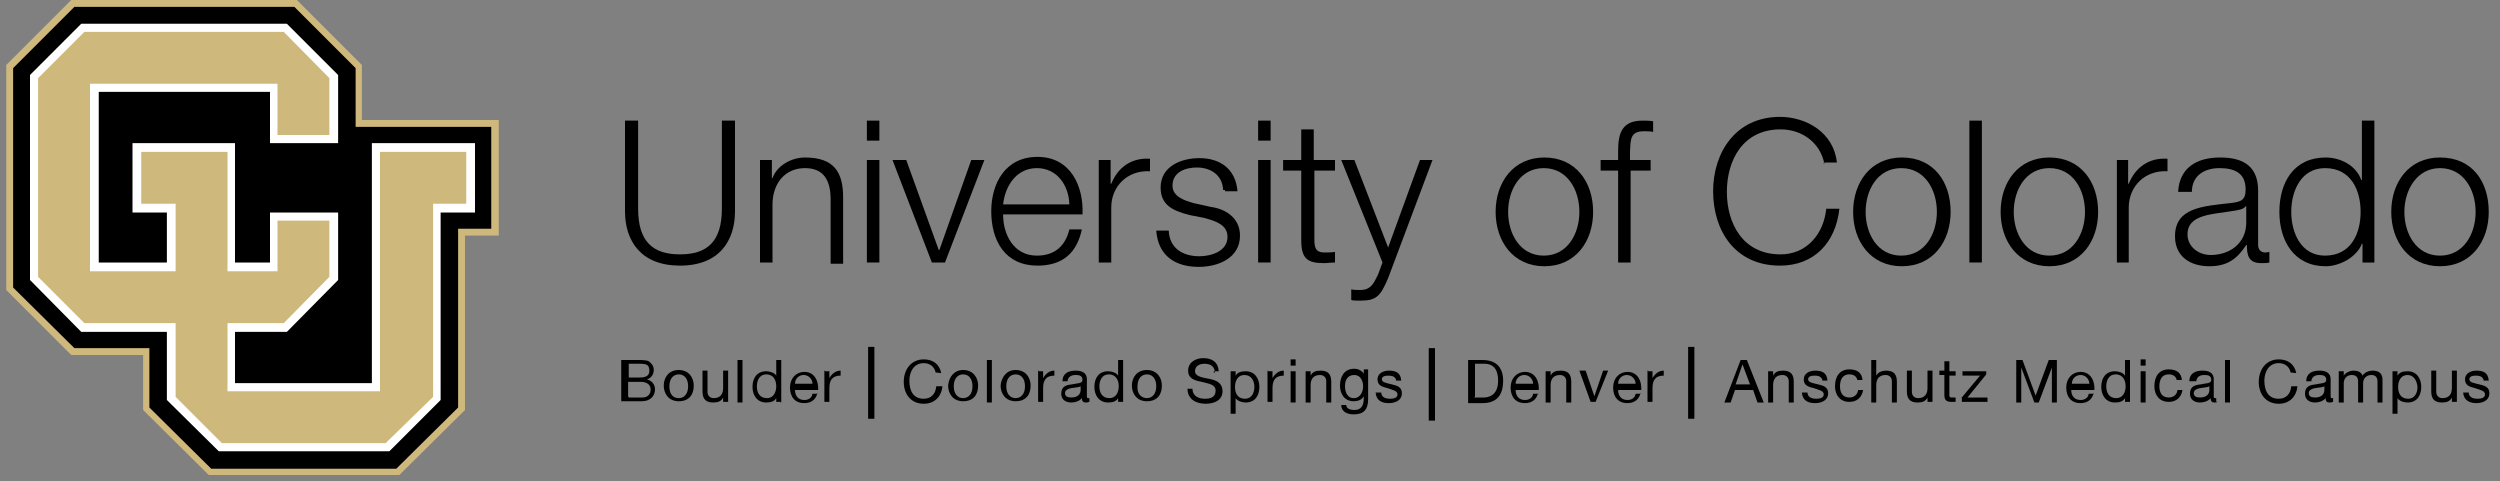 <?xml version="1.0" encoding="UTF-8"?> <!-- Generator: Adobe Illustrator 22.0.1, SVG Export Plug-In . SVG Version: 6.00 Build 0) --> <svg xmlns="http://www.w3.org/2000/svg" xmlns:xlink="http://www.w3.org/1999/xlink" id="Layer_1" x="0px" y="0px" viewBox="0 0 400 77" style="enable-background:new 0 0 400 77;" xml:space="preserve"><rect x="0" y="0" width="400" height="77" fill="#808080" stroke="none"/> <style type="text/css"> .st0{fill:none;stroke:#000000;} .st1{fill:#CFB87C;} .st2{fill:#FFFFFF;} </style> <g> <path d="M100,19.3h2.1v14.1c0,5.3,2.4,7.3,6.7,7.3s6.7-2,6.7-7.3V19.3h2.1v14.5c0,4.7-2.5,8.7-8.8,8.7c-6.3,0-8.8-4-8.8-8.7V19.3z"></path> <path d="M121.5,25.6h2v2.9h0.1c0.7-2,3-3.3,5.2-3.3c4.7,0,6.1,2.4,6.1,6.4v10.6h-2V31.9c0-2.9-1-5-4.1-5c-3.2,0-5.1,2.4-5.2,5.6V42 h-2V25.6z"></path> <path d="M138.7,19.3h2v3.2h-2V19.3z M138.7,25.6h2V42h-2V25.6z"></path> <path d="M142.8,25.6h2.2l5.2,14.4h0.1l5.1-14.4h2.1L151.2,42h-2.1L142.8,25.6z"></path> <path d="M160.5,34.4c0,3,1.6,6.5,5.4,6.5c3,0,4.6-1.7,5.2-4.2h2c-0.8,3.7-3,5.8-7.1,5.8c-5.2,0-7.4-4-7.4-8.7 c0-4.4,2.2-8.7,7.4-8.7c5.3,0,7.4,4.7,7.2,9.2h-12.7V34.4z M171.1,32.7c-0.1-3.1-2-5.8-5.2-5.8c-3.3,0-5.1,2.9-5.4,5.8H171.1z"></path> <path d="M175.9,25.6h1.8v3.8h0.1c1.1-2.7,3.3-4.2,6.2-4v2c-3.6-0.2-6.2,2.4-6.2,5.8V42h-2V25.6H175.9z"></path> <path d="M195.7,30.4c-0.1-2.4-2-3.6-4.2-3.6c-1.8,0-3.9,0.7-3.9,2.9c0,1.8,2,2.4,3.4,2.8l2.7,0.6c2.3,0.3,4.7,1.7,4.7,4.6 c0,3.6-3.5,5-6.6,5c-3.8,0-6.5-1.8-6.8-5.8h2c0.1,2.7,2.1,4.1,4.9,4.1c1.9,0,4.5-0.8,4.5-3.1c0-1.9-1.8-2.5-3.6-3l-2.5-0.5 c-2.7-0.7-4.6-1.6-4.6-4.4c0-3.4,3.3-4.7,6.2-4.7c3.3,0,5.8,1.7,6.1,5.3h-2V30.4z"></path> <path d="M201.3,19.3h2v3.2h-2V19.3z M201.3,25.6h2V42h-2V25.6z"></path> <path d="M210.3,25.6h3.3v1.7h-3.3v11c0,1.3,0.2,2.1,1.6,2.1c0.5,0,1.2,0,1.7-0.1V42c-0.6,0-1.2,0.1-1.8,0.1c-2.7,0-3.6-0.8-3.6-3.7 V27.3h-2.9v-1.7h2.9v-4.9h2v4.9H210.3z"></path> <path d="M214.6,25.6h2.1l5.4,14l5.1-14h2l-7.1,18.9c-1.2,2.8-1.8,3.6-4.4,3.6c-0.8,0-1.2,0-1.5-0.1v-1.7c0.5,0.1,1,0.1,1.4,0.1 c1.8,0,2.2-1.1,2.9-2.5l0.7-1.9L214.6,25.6z"></path> <path d="M254.9,33.9c0,4.7-2.8,8.7-7.8,8.7s-7.8-4-7.8-8.7s2.8-8.7,7.8-8.7S254.9,29.1,254.9,33.9z M241.3,33.9c0,3.5,1.9,7,5.7,7 c3.8,0,5.7-3.5,5.7-7s-1.9-7-5.7-7S241.3,30.4,241.3,33.9z"></path> <path d="M264.2,27.3h-3.3V42h-2V27.3h-2.8v-1.7h2.8v-1.5c0-2.9,0.7-4.8,3.9-4.8c0.5,0,1.1,0,1.7,0.1v1.7c-0.5-0.1-1-0.1-1.5-0.1 c-2.2,0-2.1,1.4-2.2,3.2v1.4h3.3v1.7H264.2z"></path> <path d="M291.9,26.2c-0.7-3.5-3.7-5.5-7-5.5c-6.1,0-8.6,5-8.6,10s2.5,10,8.6,10c4.2,0,6.9-3.3,7.3-7.3h2.1 c-0.6,5.5-4.1,9.1-9.5,9.1c-7.2,0-10.7-5.6-10.7-11.9c0-6.2,3.6-11.9,10.7-11.9c4.2,0,8.6,2.5,9.1,7.3h-2.1V26.2z"></path> <path d="M312.1,33.9c0,4.7-2.8,8.7-7.8,8.7c-5,0-7.8-4-7.8-8.7s2.8-8.7,7.8-8.7C309.4,25.2,312.1,29.1,312.1,33.9z M298.5,33.9 c0,3.5,1.9,7,5.7,7s5.7-3.5,5.7-7s-1.9-7-5.7-7S298.5,30.4,298.5,33.9z"></path> <path d="M315.1,19.3h2V42h-2V19.3z"></path> <path d="M335.7,33.9c0,4.7-2.8,8.7-7.8,8.7c-5,0-7.8-4-7.8-8.7s2.8-8.7,7.8-8.7S335.7,29.1,335.7,33.9z M322.2,33.9 c0,3.5,1.9,7,5.7,7s5.7-3.5,5.7-7s-1.9-7-5.7-7S322.2,30.4,322.2,33.9z"></path> <path d="M338.7,25.6h1.8v3.8h0.1c1.1-2.7,3.3-4.2,6.2-4v2c-3.6-0.2-6.2,2.4-6.2,5.8V42h-1.9V25.6z"></path> <path d="M348.5,30.7c0.2-3.8,2.9-5.5,6.7-5.5c2.9,0,6.1,0.8,6.1,5.3v8.7c0,0.7,0.4,1.2,1.2,1.2c0.2,0,0.5-0.1,0.6-0.1v1.7 c-0.4,0.1-0.7,0.1-1.3,0.1c-2,0-2.3-1.2-2.3-2.9h-0.1c-1.4,2.1-2.9,3.4-5.9,3.4c-3,0-5.5-1.5-5.5-4.8c0-4.6,4.5-4.8,8.8-5.3 c1.7-0.2,2.5-0.4,2.5-2.2c0-2.7-1.9-3.4-4.2-3.4c-2.4,0-4.4,1.2-4.4,3.8C350.7,30.7,348.5,30.7,348.5,30.7z M359.3,33L359.3,33 c-0.3,0.5-1.2,0.6-1.7,0.7c-3.4,0.6-7.6,0.5-7.6,3.8c0,2,1.8,3.3,3.7,3.3c3.1,0,5.7-1.9,5.7-5.2V33H359.3z"></path> <path d="M379.8,42h-1.8V39h-0.1c-0.8,2.1-3.5,3.6-5.8,3.6c-5,0-7.4-4-7.4-8.7s2.3-8.7,7.4-8.7c2.4,0,4.9,1.3,5.7,3.6h0.1v-9.5h2V42 H379.8z M372,40.9c4.2,0,5.7-3.6,5.7-7c0-3.4-1.5-7-5.7-7c-3.8,0-5.4,3.6-5.4,7S368.2,40.9,372,40.9z"></path> <path d="M398.2,33.9c0,4.7-2.8,8.7-7.8,8.7c-5,0-7.8-4-7.8-8.7s2.8-8.7,7.8-8.7C395.6,25.2,398.2,29.1,398.2,33.9z M384.7,33.9 c0,3.5,1.9,7,5.7,7s5.7-3.5,5.7-7s-1.9-7-5.7-7C386.7,26.9,384.7,30.4,384.7,33.9z"></path> </g> <line class="st0" x1="139.4" y1="55.5" x2="139.4" y2="67"></line> <line class="st0" x1="229.1" y1="55.7" x2="229.1" y2="67.3"></line> <line class="st0" x1="270.6" y1="55.5" x2="270.6" y2="67"></line> <g> <path d="M99.6,57.6h2.4c0.6,0,1.4,0,1.8,0.2c0.4,0.3,0.8,0.7,0.8,1.4c0,0.7-0.4,1.3-1.1,1.5l0,0c0.8,0.2,1.3,0.8,1.3,1.6 c0,1-0.7,1.9-2.1,1.9h-3.3v-6.6H99.6z M100.6,60.4h1.8c1.1,0,1.5-0.4,1.5-1.1c0-1-0.6-1.1-1.5-1.1h-1.8V60.4z M100.6,63.6h2.2 c0.7,0,1.3-0.4,1.3-1.3c0-0.8-0.7-1.2-1.5-1.2h-2.1v2.4H100.6z"></path> <path d="M108.6,59.2c1.6,0,2.4,1.2,2.4,2.5c0,1.5-0.8,2.5-2.4,2.5c-1.6,0-2.4-1.2-2.4-2.5C106.2,60.4,107,59.2,108.6,59.2z M108.6,63.7c0.8,0,1.5-0.6,1.5-1.9c0-1.2-0.6-1.9-1.5-1.9c-0.8,0-1.5,0.6-1.5,1.9S107.7,63.7,108.6,63.7z"></path> <path d="M116.4,64.3h-0.7v-0.7l0,0c-0.3,0.6-0.8,0.8-1.6,0.8c-1.3,0-1.7-0.7-1.7-1.8v-3.3h0.8v3.4c0,0.6,0.4,1,1,1 c1,0,1.5-0.6,1.5-1.6v-2.8h0.8v5H116.4z"></path> <path d="M118,57.6h0.8v6.8H118V57.6z"></path> <path d="M124.9,64.3h-0.7v-0.6l0,0c-0.3,0.5-0.8,0.7-1.6,0.7c-1.5,0-2.2-1.2-2.2-2.5c0-1.4,0.7-2.5,2.2-2.5c0.5,0,1.3,0.2,1.6,0.7 l0,0v-2.5h0.8v6.8H124.9z M122.7,63.7c1.1,0,1.5-1,1.5-1.9s-0.4-1.9-1.6-1.9c-1.1,0-1.5,1-1.5,1.9 C121.1,62.9,121.6,63.7,122.7,63.7z"></path> <path d="M130.8,62.8c-0.2,1.1-1,1.7-2.1,1.7c-1.6,0-2.3-1.1-2.3-2.5c0-1.5,1-2.5,2.3-2.5c1.7,0,2.3,1.6,2.2,2.9h-3.7 c0,0.8,0.4,1.6,1.5,1.6c0.6,0,1.2-0.3,1.3-1h0.8V62.8z M130,61.4c0-0.7-0.6-1.4-1.4-1.4c-0.8,0-1.4,0.6-1.4,1.4H130z"></path> <path d="M132,59.4h0.7v1.1l0,0c0.4-0.7,1-1.2,1.8-1.2v0.8c-1.3,0-1.8,0.7-1.8,2v2.2h-0.8v-5H132z"></path> <path d="M149.7,59.6c-0.2-1-1-1.5-1.9-1.5c-1.6,0-2.3,1.4-2.3,2.8c0,1.6,0.6,2.9,2.3,2.9c1.2,0,1.9-0.8,2-2h1 c-0.2,1.7-1.3,2.8-3,2.8c-2.1,0-3.2-1.6-3.2-3.5c0-2,1.2-3.6,3.2-3.6c1.4,0,2.5,0.7,2.8,2.2L149.7,59.6L149.7,59.6z"></path> <path d="M154.1,59.2c1.6,0,2.4,1.2,2.4,2.5c0,1.5-0.8,2.5-2.4,2.5s-2.4-1.2-2.4-2.5C151.8,60.4,152.6,59.2,154.1,59.2z M154.1,63.7 c0.8,0,1.5-0.6,1.5-1.9c0-1.2-0.6-1.9-1.5-1.9c-0.8,0-1.5,0.6-1.5,1.9S153.3,63.7,154.1,63.7z"></path> <path d="M157.9,57.6h0.8v6.8h-0.8V57.6z"></path> <path d="M162.5,59.2c1.6,0,2.4,1.2,2.4,2.5c0,1.5-0.8,2.5-2.4,2.5s-2.4-1.2-2.4-2.5C160.2,60.4,161,59.2,162.5,59.2z M162.5,63.7 c0.8,0,1.5-0.6,1.5-1.9c0-1.2-0.6-1.9-1.5-1.9c-0.8,0-1.5,0.6-1.5,1.9C161,63.1,161.7,63.7,162.5,63.7z"></path> <path d="M166.2,59.4h0.7v1.1l0,0c0.4-0.7,1-1.2,1.8-1.2v0.8c-1.3,0-1.8,0.7-1.8,2v2.2h-0.8v-5H166.2z"></path> <path d="M174.2,64.3c-0.1,0.1-0.3,0.1-0.5,0.1c-0.4,0-0.6-0.2-0.6-0.7c-0.4,0.5-1.1,0.7-1.7,0.7c-0.8,0-1.6-0.4-1.6-1.4 c0-1.2,0.8-1.4,1.7-1.5c0.8-0.2,1.7-0.1,1.7-0.7c0-0.7-0.5-0.8-1.1-0.8c-0.6,0-1.2,0.2-1.3,1h-0.8c0-1.3,1-1.7,2.1-1.7 c0.8,0,1.8,0.2,1.8,1.4v2.5c0,0.4,0,0.5,0.2,0.5c0.1,0,0.1,0,0.2,0v0.6H174.2z M172.9,61.8c-0.3,0.2-1,0.2-1.5,0.3 c-0.5,0.1-1,0.3-1,0.8s0.4,0.7,1,0.7c1.1,0,1.5-0.6,1.5-1.2V61.8z"></path> <path d="M179.7,64.3h-0.8v-0.6l0,0c-0.3,0.5-0.8,0.7-1.6,0.7c-1.5,0-2.2-1.2-2.2-2.5c0-1.4,0.7-2.5,2.2-2.5c0.5,0,1.3,0.2,1.6,0.7 l0,0v-2.5h0.8V64.3z M177.5,63.7c1.1,0,1.5-1,1.5-1.9s-0.4-1.9-1.6-1.9c-1.1,0-1.5,1-1.5,1.9C175.9,62.9,176.4,63.7,177.5,63.7z"></path> <path d="M183.5,59.2c1.6,0,2.4,1.2,2.4,2.5c0,1.5-0.8,2.5-2.4,2.5s-2.4-1.2-2.4-2.5C181.1,60.4,181.9,59.2,183.5,59.2z M183.5,63.7 c0.8,0,1.5-0.6,1.5-1.9c0-1.2-0.6-1.9-1.5-1.9c-0.8,0-1.5,0.6-1.5,1.9C181.9,63.1,182.7,63.7,183.5,63.7z"></path> <path d="M194.4,59.6c-0.1-1-0.7-1.4-1.7-1.4c-0.7,0-1.5,0.3-1.5,1.2c0,0.8,1.1,1,2.2,1.2c1.1,0.2,2.2,0.6,2.2,2c0,1.5-1.4,2-2.7,2 c-1.5,0-2.9-0.7-2.9-2.4h0.8c0,1.2,1,1.6,2,1.6c0.8,0,1.7-0.2,1.7-1.3c0-1-1.1-1.1-2.2-1.4c-1.1-0.2-2.2-0.5-2.2-1.8 c0-1.4,1.3-2,2.4-2c1.4,0,2.4,0.6,2.5,2.1h-0.8V59.6z"></path> <path d="M196.9,59.4h0.8v0.7l0,0c0.3-0.5,0.8-0.7,1.6-0.7c1.5,0,2.2,1.2,2.2,2.5c0,1.4-0.7,2.5-2.2,2.5c-0.5,0-1.3-0.2-1.6-0.7l0,0 v2.5h-0.8V59.4z M199.1,60c-1.1,0-1.5,1-1.5,1.9c0,1,0.4,1.9,1.6,1.9c1.1,0,1.5-1,1.5-1.9C200.7,60.9,200.2,60,199.1,60z"></path> <path d="M202.9,59.4h0.7v1.1l0,0c0.4-0.7,1-1.2,1.8-1.2v0.8c-1.3,0-1.8,0.7-1.8,2v2.2h-0.8v-5H202.9z"></path> <path d="M207.3,58.5h-0.8v-1h0.8V58.5z M206.5,59.4h0.8v5h-0.8V59.4z"></path> <path d="M209,59.4h0.7v0.7l0,0c0.3-0.6,0.8-0.8,1.6-0.8c1.3,0,1.7,0.7,1.7,1.8v3.3h-0.8v-3.4c0-0.6-0.4-1-1-1c-1,0-1.5,0.6-1.5,1.6 v2.8h-0.8v-5H209z"></path> <path d="M218.9,63.9c0,1.6-0.7,2.4-2.3,2.4c-1,0-2-0.4-2-1.5h0.8c0,0.6,0.7,0.8,1.3,0.8c1.1,0,1.5-0.7,1.5-1.9v-0.3l0,0 c-0.3,0.6-1,0.8-1.6,0.8c-1.5,0-2.2-1.2-2.2-2.5c0-1.2,0.5-2.7,2.3-2.7c0.6,0,1.2,0.3,1.5,0.8l0,0v-0.7h0.7L218.9,63.9L218.9,63.9z M218.1,61.8c0-0.8-0.4-1.8-1.4-1.8c-1.1,0-1.5,0.8-1.5,1.8c0,0.8,0.3,1.9,1.4,1.9C217.7,63.7,218.1,62.6,218.1,61.8z"></path> <path d="M221,62.8c0,0.7,0.6,1,1.4,1c0.5,0,1.2-0.1,1.2-0.7c0-0.6-0.8-0.7-1.6-1c-0.8-0.2-1.6-0.4-1.6-1.4c0-1,1-1.4,1.8-1.4 c1.1,0,1.9,0.3,2,1.6h-0.8c-0.1-0.6-0.6-0.8-1.2-0.8s-1.1,0.1-1.1,0.6s0.8,0.6,1.6,0.8c0.8,0.2,1.6,0.4,1.6,1.4 c0,1.2-1.1,1.6-2.1,1.6c-1.1,0-2-0.4-2.1-1.7H221z"></path> <path d="M234.9,57.6h2.3c2.1,0,3.3,1.1,3.3,3.3c0,2.3-1,3.6-3.3,3.6h-2.3V57.6z M235.9,63.6h1.5c0.6,0,2.3-0.2,2.3-2.7 c0-1.6-0.6-2.7-2.2-2.7H236v5.3H235.9z"></path> <path d="M246.1,62.8c-0.2,1.1-1,1.7-2.1,1.7c-1.6,0-2.3-1.1-2.3-2.5c0-1.5,1-2.5,2.3-2.5c1.7,0,2.3,1.6,2.2,2.9h-3.7 c0,0.8,0.4,1.6,1.5,1.6c0.6,0,1.2-0.3,1.3-1h0.8V62.8z M245.3,61.4c0-0.7-0.6-1.4-1.4-1.4c-0.8,0-1.4,0.6-1.4,1.4H245.3z"></path> <path d="M247.4,59.4h0.7v0.7l0,0c0.3-0.6,0.8-0.8,1.6-0.8c1.3,0,1.7,0.7,1.7,1.8v3.3h-0.8v-3.4c0-0.6-0.4-1-1-1 c-1,0-1.5,0.6-1.5,1.6v2.8h-0.8v-5H247.4z"></path> <path d="M255.3,64.3h-0.8l-1.8-5h1l1.4,4.1l0,0l1.4-4.1h0.8L255.3,64.3z"></path> <path d="M262.5,62.8c-0.2,1.1-1,1.7-2.1,1.7c-1.6,0-2.3-1.1-2.3-2.5c0-1.5,1-2.5,2.3-2.5c1.7,0,2.3,1.6,2.2,2.9h-3.7 c0,0.8,0.4,1.6,1.5,1.6c0.6,0,1.2-0.3,1.3-1h0.8V62.8z M261.7,61.4c0-0.7-0.6-1.4-1.4-1.4c-0.8,0-1.4,0.6-1.4,1.4H261.7z"></path> <path d="M263.7,59.4h0.7v1.1l0,0c0.4-0.7,1-1.2,1.8-1.2v0.8c-1.3,0-1.8,0.7-1.8,2v2.2h-0.8v-5H263.7z"></path> <path d="M278.5,57.6h1l2.7,6.8h-1l-0.7-2h-2.9l-0.7,2h-1L278.5,57.6z M277.7,61.5h2.3l-1.2-3.2l0,0L277.7,61.5z"></path> <path d="M283,59.4h0.7v0.7l0,0c0.3-0.6,0.8-0.8,1.6-0.8c1.3,0,1.7,0.7,1.7,1.8v3.3h-0.8v-3.4c0-0.6-0.4-1-1-1c-1,0-1.5,0.6-1.5,1.6 v2.8h-0.8v-5H283z"></path> <path d="M289.2,62.8c0,0.7,0.6,1,1.4,1c0.5,0,1.2-0.1,1.2-0.7c0-0.6-0.8-0.7-1.6-1c-0.8-0.2-1.6-0.4-1.6-1.4c0-1,1-1.4,1.8-1.4 c1.1,0,1.9,0.3,2,1.6h-0.8c-0.1-0.6-0.6-0.8-1.2-0.8s-1.1,0.1-1.1,0.6s0.8,0.6,1.6,0.8c0.8,0.2,1.6,0.4,1.6,1.4 c0,1.2-1.1,1.6-2.1,1.6c-1.1,0-2-0.4-2.1-1.7H289.2z"></path> <path d="M297.2,60.9c-0.1-0.6-0.5-1-1.3-1c-1.2,0-1.5,1-1.5,1.9c0,1,0.4,1.8,1.5,1.8c0.7,0,1.3-0.4,1.4-1.2h0.8 c-0.2,1.2-1,1.9-2.2,1.9c-1.5,0-2.3-1.1-2.3-2.5c0-1.5,0.7-2.7,2.3-2.7c1.2,0,2,0.5,2.1,1.7H297.2z"></path> <path d="M299.4,57.6h0.8v2.5l0,0c0.3-0.6,1-0.8,1.6-0.8c1.3,0,1.7,0.7,1.7,1.8v3.3h-0.8v-3.4c0-0.6-0.4-1-1-1c-1,0-1.5,0.6-1.5,1.6 v2.8h-0.8V57.6z"></path> <path d="M309.1,64.3h-0.7v-0.7l0,0c-0.3,0.6-0.8,0.8-1.6,0.8c-1.3,0-1.7-0.7-1.7-1.8v-3.3h0.8v3.4c0,0.6,0.4,1,1,1 c1,0,1.5-0.6,1.5-1.6v-2.8h0.8v5H309.1z"></path> <path d="M311.9,59.4h1v0.7h-1v3.1c0,0.4,0.1,0.4,0.6,0.4h0.4v0.7h-0.6c-0.8,0-1.2-0.2-1.2-1.1v-3.2h-0.8v-0.7h0.8v-1.5h0.8v1.5 H311.9z"></path> <path d="M313.8,63.7l3-3.6H314v-0.7h3.8v0.5l-3,3.7h3.2v0.7h-4.1v-0.6H313.8z"></path> <path d="M322.3,57.6h1.3l2.1,5.7l2.1-5.7h1.3v6.8h-0.8v-5.6l0,0l-2.1,5.6h-0.7l-2.1-5.6l0,0v5.6h-0.8v-6.8H322.3z"></path> <path d="M335,62.8c-0.2,1.1-1,1.7-2.1,1.7c-1.6,0-2.3-1.1-2.3-2.5c0-1.5,1-2.5,2.3-2.5c1.7,0,2.3,1.6,2.2,2.9h-3.7 c0,0.8,0.4,1.6,1.5,1.6c0.6,0,1.2-0.3,1.3-1h0.8V62.8z M334.3,61.4c0-0.7-0.6-1.4-1.4-1.4c-0.8,0-1.4,0.6-1.4,1.4H334.3z"></path> <path d="M340.8,64.3h-0.8v-0.6l0,0c-0.3,0.5-0.8,0.7-1.6,0.7c-1.5,0-2.2-1.2-2.2-2.5c0-1.4,0.7-2.5,2.2-2.5c0.5,0,1.3,0.2,1.6,0.7 l0,0v-2.5h0.8V64.3z M338.6,63.7c1.1,0,1.5-1,1.5-1.9s-0.4-1.9-1.6-1.9c-1.1,0-1.5,1-1.5,1.9C337,62.9,337.5,63.7,338.6,63.7z"></path> <path d="M343.3,58.5h-0.8v-1h0.8V58.5z M342.5,59.4h0.8v5h-0.8V59.4z"></path> <path d="M348.3,60.9c-0.1-0.6-0.5-1-1.3-1c-1.2,0-1.5,1-1.5,1.9c0,1,0.4,1.8,1.5,1.8c0.7,0,1.3-0.4,1.4-1.2h0.8 c-0.2,1.2-1,1.9-2.2,1.9c-1.5,0-2.3-1.1-2.3-2.5c0-1.5,0.7-2.7,2.3-2.7c1.2,0,2,0.5,2.1,1.7H348.3z"></path> <path d="M354.8,64.3c-0.1,0.1-0.3,0.1-0.5,0.1c-0.4,0-0.6-0.2-0.6-0.7c-0.4,0.5-1.1,0.7-1.7,0.7c-0.8,0-1.6-0.4-1.6-1.4 c0-1.2,0.8-1.4,1.7-1.5c0.8-0.2,1.7-0.1,1.7-0.7c0-0.7-0.5-0.8-1.1-0.8c-0.6,0-1.2,0.2-1.3,1h-1.1c0-1.3,1-1.7,2.1-1.7 c0.8,0,1.8,0.2,1.8,1.4v2.5c0,0.4,0,0.5,0.2,0.5c0.1,0,0.1,0,0.2,0v0.6H354.8z M353.5,61.8c-0.3,0.2-1,0.2-1.5,0.3 c-0.5,0.1-1,0.3-1,0.8s0.4,0.7,1,0.7c1.1,0,1.5-0.6,1.5-1.2V61.8z"></path> <path d="M356,57.6h0.8v6.8H356V57.6z"></path> <path d="M366.5,59.6c-0.2-1-1-1.5-1.9-1.5c-1.6,0-2.3,1.4-2.3,2.8c0,1.6,0.6,2.9,2.3,2.9c1.2,0,1.9-0.8,2-2h1 c-0.2,1.7-1.3,2.8-3,2.8c-2.1,0-3.2-1.6-3.2-3.5c0-2,1.2-3.6,3.2-3.6c1.4,0,2.5,0.7,2.8,2.2L366.5,59.6L366.5,59.6z"></path> <path d="M373.2,64.3c-0.1,0.1-0.3,0.1-0.5,0.1c-0.4,0-0.6-0.2-0.6-0.7c-0.4,0.5-1.1,0.7-1.7,0.7c-0.8,0-1.6-0.4-1.6-1.4 c0-1.2,0.8-1.4,1.7-1.5c0.8-0.2,1.7-0.1,1.7-0.7c0-0.7-0.5-0.8-1.1-0.8c-0.6,0-1.2,0.2-1.3,1h-0.8c0-1.3,1-1.7,2.1-1.7 c0.8,0,1.8,0.2,1.8,1.4v2.5c0,0.4,0,0.5,0.2,0.5c0.1,0,0.1,0,0.2,0v0.6H373.2z M371.9,61.8c-0.3,0.2-1,0.2-1.5,0.3 c-0.5,0.1-1,0.3-1,0.8s0.4,0.7,1,0.7c1.1,0,1.5-0.6,1.5-1.2V61.8z"></path> <path d="M374.3,59.4h0.7v0.7l0,0c0.3-0.5,1-0.8,1.6-0.8c0.6,0,1.2,0.2,1.4,0.8c0.3-0.5,1-0.8,1.6-0.8c1,0,1.6,0.4,1.6,1.5v3.6h-0.8 v-3.3c0-0.6-0.2-1.1-1-1.1c-0.7,0-1.3,0.5-1.3,1.3v3.1h-0.8v-3.3c0-0.6-0.2-1.1-1-1.1c-1,0-1.3,0.8-1.3,1.3v3.1h-0.8v-5H374.3z"></path> <path d="M382.8,59.4h0.8v0.7l0,0c0.3-0.5,0.8-0.7,1.6-0.7c1.5,0,2.2,1.2,2.2,2.5c0,1.4-0.7,2.5-2.2,2.5c-0.5,0-1.3-0.2-1.6-0.7l0,0 v2.5h-0.8V59.4z M385.2,60c-1.1,0-1.5,1-1.5,1.9c0,1,0.4,1.9,1.6,1.9c1.1,0,1.5-1,1.5-1.9C386.7,60.9,386.2,60,385.2,60z"></path> <path d="M393,64.3h-0.7v-0.7l0,0c-0.3,0.6-0.8,0.8-1.6,0.8c-1.3,0-1.7-0.7-1.7-1.8v-3.3h0.8v3.4c0,0.6,0.4,1,1,1 c1,0,1.5-0.6,1.5-1.6v-2.8h0.8v5H393z"></path> <path d="M395,62.8c0,0.7,0.6,1,1.4,1c0.5,0,1.2-0.1,1.2-0.7c0-0.6-0.8-0.7-1.6-1c-0.8-0.2-1.6-0.4-1.6-1.4c0-1,1-1.4,1.8-1.4 c1.1,0,1.9,0.3,2,1.6h-0.8c-0.1-0.6-0.6-0.8-1.2-0.8s-1.1,0.1-1.1,0.6s0.8,0.6,1.6,0.8c0.8,0.2,1.6,0.4,1.6,1.4 c0,1.2-1.1,1.6-2.1,1.6s-2-0.4-2.1-1.7H395z"></path> </g> <polygon class="st1" points="11.4,0 1,10.4 1,46.4 11.4,56.8 22.9,56.8 22.9,65.6 33.4,76 63.9,76 74.4,65.6 74.4,37.7 79.8,37.7 79.8,19.2 57.9,19.2 57.9,10.4 47.5,0 "></polygon> <polygon points="47.1,1.1 56.9,10.9 56.9,20.3 78.6,20.3 78.6,36.6 73.3,36.6 73.3,65.2 63.4,75 33.8,75 23.9,65.2 23.9,55.7 11.9,55.7 2.1,46 2.1,10.9 11.9,1.1 "></polygon> <polygon class="st2" points="13,53.1 26.7,53.1 26.7,64 35,72.2 62.3,72.2 70.5,64 70.5,34 76,34 76,22.9 59.5,22.9 59.5,61.3 37.6,61.3 37.6,53.1 45.9,53.1 54.1,44.8 54.1,34 43.2,34 43.2,42 37.6,42 37.6,22.9 21.2,22.9 21.2,34 26.7,34 26.7,42 15.8,42 15.8,14.7 43.2,14.7 43.2,22.9 54.1,22.9 54.1,12 45.9,3.8 13,3.8 4.8,12 4.8,44.8 "></polygon> <polygon class="st1" points="36.4,51.7 45.4,51.7 52.7,44.3 52.7,35.3 44.4,35.3 44.4,43.4 36.4,43.4 36.4,24.3 22.6,24.3 22.6,32.6 28.1,32.6 28.1,43.4 14.4,43.4 14.4,13.4 44.4,13.4 44.4,21.6 52.7,21.6 52.7,12.5 45.4,5.1 13.5,5.1 6.1,12.5 6.1,44.3 13.5,51.7 28.1,51.7 28.1,63.5 35.5,70.9 61.7,70.9 69.3,63.5 69.3,32.6 74.6,32.6 74.6,24.3 60.8,24.3 60.8,62.6 36.4,62.6 "></polygon> </svg> 